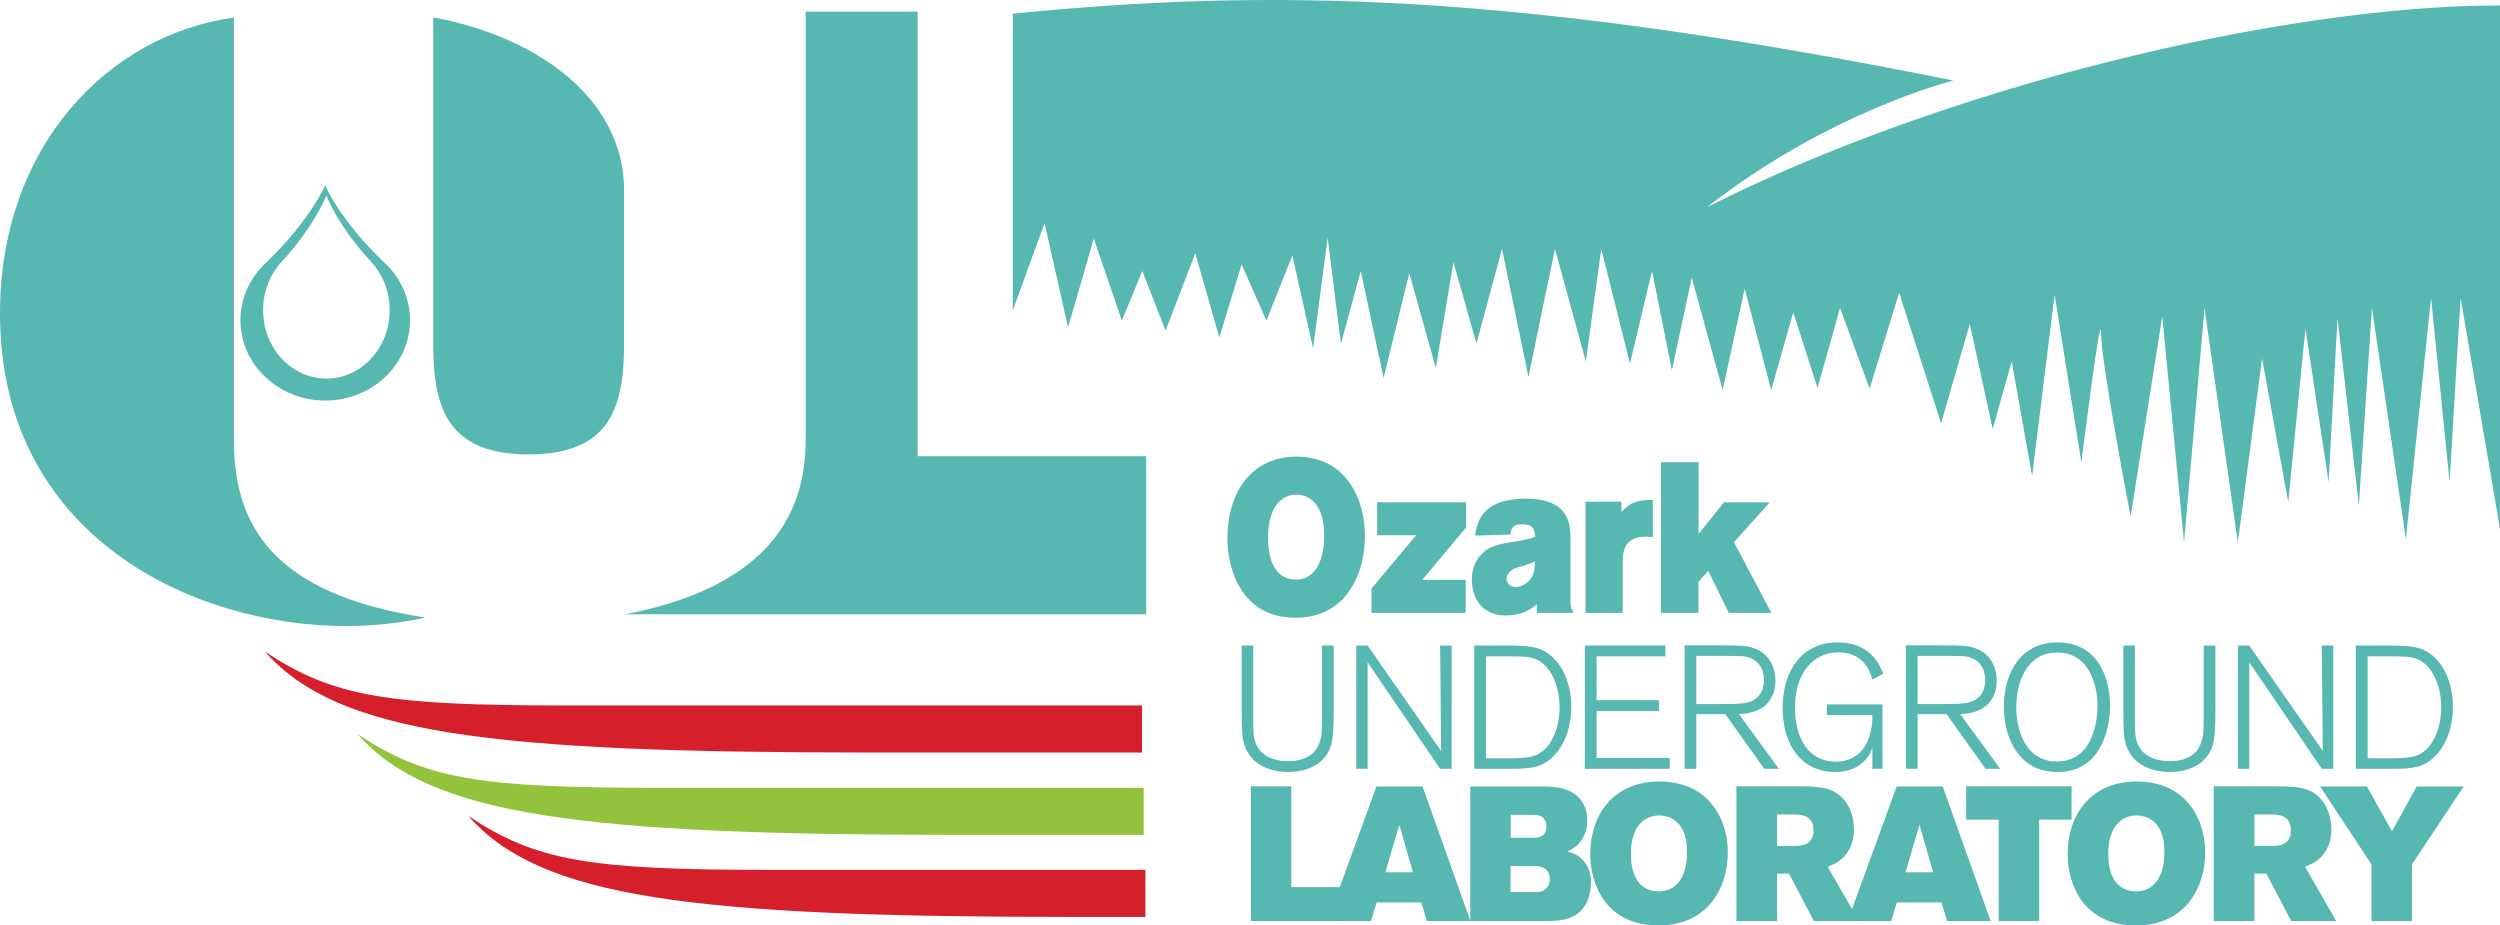 <!-- Generator: Adobe Illustrator 19.2.1, SVG Export Plug-In  -->
<svg version="1.1"
	 xmlns="http://www.w3.org/2000/svg" xmlns:xlink="http://www.w3.org/1999/xlink" xmlns:a="http://ns.adobe.com/AdobeSVGViewerExtensions/3.0/"
	 x="0px" y="0px" width="495.834px" height="183.548px" viewBox="0 0 495.834 183.548"
	 style="enable-background:new 0 0 495.834 183.548;" xml:space="preserve">
<style type="text/css">
	.st0{fill:#57B7B1;}
	.st1{fill:#D51F2A;}
	.st2{fill:#93C23D;}
</style>
<defs>
</defs>
<g>
	<path class="st0" d="M46.39,87.249V3.477C21.51,6.907,0,28.973,0,62.161c0,44.082,38.131,62.002,68.683,62.002
		c5.312,0,10.588-0.555,15.689-1.682C53.85,117.82,46.39,103.964,46.39,87.249z"/>
	<path d="M91.021,62.161c0-0.939-0.036-1.861-0.096-2.77v5.538C90.985,64.022,91.021,63.101,91.021,62.161z"/>
	<path class="st0" d="M123.778,37.751c0-18.668-18.058-30.72-37.853-34.291c0,16.291,0,64.973,0,64.973
		c0,12.902,3.189,21.684,18.924,21.684c9.167,0,14.071-2.984,16.572-8.024c1.792-3.61,2.353-8.273,2.353-13.659v-6
		c0-0.092,0.006-0.18,0.006-0.271S123.778,45.084,123.778,37.751z"/>
	<path class="st0" d="M227.333,90.474H182V2.309h-22.208v84.939c0,14.655-7.332,29.087-35.797,34.585h103.338V90.474z"/>
	<path class="st0" d="M76.388,52.225c-9.15-8.67-11.88-15.47-11.88-15.47s-3.18,7.23-11.89,15.48c-3.05,2.88-4.93,6.87-4.93,11.27
		c0,8.8,7.53,15.94,16.82,15.94c9.28,0,16.81-7.14,16.81-15.94C81.318,59.095,79.428,55.115,76.388,52.225z M64.738,75.085
		c-6.94,0-12.56-6.08-12.56-13.57c0-3.74,1.41-7.13,3.68-9.59c6.5-7.02,8.88-13.17,8.88-13.17s2.04,5.79,8.87,13.17
		c2.27,2.45,3.68,5.85,3.68,9.59C77.288,69.005,71.668,75.085,64.738,75.085z"/>
	<path class="st1" d="M52.565,129.251c13.568,8.965,24.063,10.667,59.944,10.667c16.125,0,113.991,0,113.991,0v9.333
		c-105.135,0-34.398,0-54.1,0C96.895,149.251,66.885,145.521,52.565,129.251z"/>
	<path class="st2" d="M70.899,145.587c13.568,8.965,24.062,10.667,59.944,10.667c16.125,0,95.991,0,95.991,0v9.333
		c-111.135,0-16.398,0-36.1,0C115.229,165.587,85.219,161.857,70.899,145.587z"/>
	<path class="st1" d="M92.899,161.857c13.568,8.965,24.062,10.667,59.944,10.667c16.125,0,74.325,0,74.325,0v9.333
		c-116.135,0,5.268,0-14.433,0C137.229,181.857,107.219,178.128,92.899,161.857z"/>
	<g>
		<path class="st0" d="M248.557,128.03v14.548c0,2.667,0,4.538,1.178,6.062c0.797,1.108,2.633,2.321,5.681,2.321
			c0.866,0,2.044-0.069,3.187-0.52c1.871-0.728,2.841-1.905,3.36-4.053c0.208-0.831,0.242-2.286,0.242-3.187V128.03h2.321v11.119
			c0,6.789,0,9.11-2.079,11.361c-1.766,1.905-4.398,2.598-6.962,2.598c-4.122,0-7.481-1.767-8.659-5.3
			c-0.555-1.766-0.555-3.117-0.555-8.451V128.03H248.557z"/>
		<path class="st0" d="M287.907,152.484h-2.286l-14.374-21.129v21.129h-2.252V128.03h2.252l14.582,20.921l-0.208-20.921h2.286
			V152.484z"/>
		<path class="st0" d="M292.376,152.484V128.03h6.512c2.598,0.035,4.85,0.035,6.616,0.728c3.498,1.385,6.131,5.715,6.131,11.43
			c0,4.572-1.663,8.417-4.364,10.53c-2.217,1.732-4.434,1.767-8.556,1.767H292.376z M294.732,150.406h3.672
			c2.009,0,4.814,0.035,6.442-0.728c2.355-1.074,4.468-4.503,4.468-9.387c0-4.191-1.662-8.209-4.642-9.525
			c-1.351-0.589-2.667-0.589-5.68-0.589h-4.261V150.406z"/>
		<path class="st0" d="M331.171,152.484h-16.833V128.03h15.968v2.147h-13.647v8.694h12.365v2.147h-12.365v9.317h14.513V152.484z"/>
		<path class="st0" d="M352.821,152.484h-2.909l-7.725-10.841h-5.749v10.841h-2.321v-24.489h6.858
			c4.261,0.035,5.334,0.035,6.858,0.554c4.018,1.42,4.295,5.265,4.295,6.477c0,2.563-1.108,3.983-1.836,4.711
			c-1.767,1.663-4.087,1.801-5.403,1.905L352.821,152.484z M336.438,139.634h5.749c1.594,0,3.083-0.035,4.122-0.242
			c2.598-0.52,3.533-2.494,3.533-4.468c0-2.39-1.178-4.191-3.567-4.676c-0.693-0.139-1.005-0.139-4.088-0.173h-5.749V139.634z"/>
		<path class="st0" d="M373.363,152.484h-2.009v-4.087c-0.277,0.728-1.04,2.633-3.325,3.811c-1.144,0.588-2.563,0.9-4.088,0.9
			c-6.754,0-10.391-5.542-10.391-12.643c0-7.551,3.879-13.059,10.945-13.059c6.27,0,8.209,4.191,9.04,6.2l-2.182,1.178
			c-0.243-1.039-1.455-5.403-6.686-5.403c-5.022,0-8.659,4.052-8.659,10.945c0,6.235,2.771,10.738,8.07,10.738
			c5.854,0,7.378-5.404,7.274-9.249h-9.006v-2.113h11.015V152.484z"/>
		<path class="st0" d="M396.709,152.484H393.8l-7.725-10.841h-5.75v10.841h-2.32v-24.489h6.858c4.26,0.035,5.334,0.035,6.858,0.554
			c4.018,1.42,4.295,5.265,4.295,6.477c0,2.563-1.108,3.983-1.836,4.711c-1.767,1.663-4.087,1.801-5.403,1.905L396.709,152.484z
			 M380.325,139.634h5.75c1.594,0,3.083-0.035,4.122-0.242c2.598-0.52,3.533-2.494,3.533-4.468c0-2.39-1.178-4.191-3.568-4.676
			c-0.692-0.139-1.004-0.139-4.087-0.173h-5.75V139.634z"/>
		<path class="st0" d="M415.38,149.921c-2.39,2.806-5.334,3.187-7.343,3.187c-3.014,0-5.508-0.935-7.517-3.325
			c-1.731-2.009-3.083-5.23-3.083-9.56c0-6.754,3.325-12.816,10.6-12.816c8.104,0,10.495,7.135,10.46,12.677
			C418.463,143.825,417.355,147.601,415.38,149.921z M408.037,129.416c-6.235,0-8.14,6.166-8.14,10.841
			c0,4.538,1.801,10.772,8.035,10.772c7.552,0,8.071-8.937,8.071-10.911C416.038,135.685,414.238,129.416,408.037,129.416z"/>
		<path class="st0" d="M423.417,128.03v14.548c0,2.667,0,4.538,1.178,6.062c0.797,1.108,2.633,2.321,5.681,2.321
			c0.866,0,2.044-0.069,3.187-0.52c1.871-0.728,2.841-1.905,3.36-4.053c0.208-0.831,0.242-2.286,0.242-3.187V128.03h2.321v11.119
			c0,6.789,0,9.11-2.079,11.361c-1.767,1.905-4.398,2.598-6.962,2.598c-4.122,0-7.481-1.767-8.659-5.3
			c-0.555-1.766-0.555-3.117-0.555-8.451V128.03H423.417z"/>
		<path class="st0" d="M462.767,152.484h-2.286l-14.374-21.129v21.129h-2.252V128.03h2.252l14.582,20.921l-0.208-20.921h2.286
			V152.484z"/>
		<path class="st0" d="M467.237,152.484V128.03h6.512c2.598,0.035,4.85,0.035,6.616,0.728c3.498,1.385,6.131,5.715,6.131,11.43
			c0,4.572-1.663,8.417-4.364,10.53c-2.217,1.732-4.434,1.767-8.556,1.767H467.237z M469.592,150.406h3.672
			c2.009,0,4.814,0.035,6.442-0.728c2.355-1.074,4.468-4.503,4.468-9.387c0-4.191-1.662-8.209-4.642-9.525
			c-1.351-0.589-2.667-0.589-5.68-0.589h-4.261V150.406z"/>
	</g>
	<g>
		<path class="st0" d="M270.72,106.312c0,7.577-3.779,16.211-13.751,16.211c-10.402,0-13.534-9.058-13.534-15.873
			c0-8.55,4.5-16.084,13.679-16.084C267.157,90.566,270.72,99.201,270.72,106.312z M251.498,106.608c0,5.207,1.8,8.339,5.615,8.339
			c3.239,0,5.507-3.005,5.507-8.635c0-1.439-0.107-2.751-0.468-3.937c-1.224-4.148-4.319-4.275-5.039-4.275
			C254.234,98.1,251.498,100.428,251.498,106.608z"/>
		<path class="st0" d="M273.135,99.624h17.638v4.995l-8.675,10.37h8.603v6.561h-18.682v-4.825l8.855-10.582h-7.739V99.624z"/>
		<path class="st0" d="M292.574,106.227c0.288-1.862,0.684-4.19,3.348-5.841c2.088-1.27,4.751-1.481,6.695-1.481
			c8.854,0,8.854,5.375,8.854,8v11.937c0,1.439,0.108,1.82,0.648,2.709h-7.308v-1.693c-0.936,0.762-2.663,2.201-6.155,2.201
			c-4.679,0-6.73-3.344-6.73-7.069c0-1.312,0.252-3.132,1.583-4.698c1.692-2.032,3.708-2.37,6.983-2.878
			c2.052-0.338,2.844-0.55,3.96-0.931c-0.036-1.481-0.396-2.497-2.52-2.497c-1.692,0-2.16,0.508-2.412,2.032L292.574,106.227z
			 M302.221,112.195c-0.611,0.169-1.26,0.339-1.907,0.593c-1.439,0.677-1.512,1.693-1.512,1.947c0,0.593,0.432,1.693,1.836,1.693
			c1.044,0,2.771-0.804,3.419-2.498c0.36-0.931,0.36-1.82,0.36-2.582C303.698,111.645,302.977,111.941,302.221,112.195z"/>
		<path class="st0" d="M321.589,101.529c2.016-2.117,3.384-2.371,6.228-2.371v7.365c-0.504-0.042-1.008-0.084-1.512-0.084
			c-4.355,0-4.428,3.344-4.464,4.783v10.328h-7.379V99.497h7.127V101.529z"/>
		<path class="st0" d="M329.438,91.667h7.451v14.222l5.039-6.265h9.071l-7.091,7.915l7.415,14.011h-8.459l-4.068-8.338l-1.943,2.201
			v6.138h-7.415V91.667z"/>
	</g>
	<g>
		<path class="st0" d="M248.083,155.946h8.026v20.002h9.827v6.73h-17.854V155.946z"/>
		<path class="st0" d="M272.993,155.984h9.144l9.503,26.695H283l-1.115-3.706h-8.855l-1.115,3.706h-8.64L272.993,155.984z
			 M277.53,163.584l-2.772,9.415h5.472L277.53,163.584z"/>
		<path class="st0" d="M291.607,155.984h15.046c1.584,0.076,4.535,0.189,6.443,2.155c1.151,1.134,1.728,2.912,1.728,4.613
			c0,1.966-0.792,3.63-1.8,4.689c-0.684,0.718-1.332,1.021-2.159,1.437c1.043,0.303,1.979,0.567,2.987,1.626
			c1.439,1.475,1.691,3.214,1.691,4.538c0,2.004-0.575,4.083-1.871,5.445c-1.908,2.042-4.536,2.117-6.516,2.193h-15.55V155.984z
			 M299.598,171.751v5.18h5.039c0.72-0.038,1.476-0.075,2.088-0.794c0.396-0.416,0.647-1.059,0.647-1.739
			c0-2.496-2.159-2.609-2.915-2.646H299.598z M299.633,161.618v4.538h4.428c0.756,0,2.628,0,2.628-2.231
			c0-2.193-1.728-2.269-2.448-2.307H299.633z"/>
		<path class="st0" d="M342.687,169.067c0,6.768-3.779,14.481-13.75,14.481c-10.403,0-13.534-8.092-13.534-14.179
			c0-7.638,4.499-14.368,13.678-14.368C339.123,155.001,342.687,162.714,342.687,169.067z M323.465,169.332
			c0,4.65,1.8,7.449,5.615,7.449c3.239,0,5.508-2.685,5.508-7.713c0-1.286-0.108-2.458-0.469-3.517
			c-1.224-3.706-4.319-3.819-5.039-3.819C326.2,161.731,323.465,163.811,323.465,169.332z"/>
		<path class="st0" d="M344.382,155.946h12.67c2.412,0,4.716,0.151,6.264,0.832c3.384,1.513,4.392,5.143,4.392,7.714
			c0,1.021-0.108,3.403-1.944,5.369c-1.008,1.134-2.087,1.55-3.275,2.042l6.191,10.776h-8.927l-4.932-9.415h-2.376v9.415h-8.062
			V155.946z M352.445,161.542v6.239h3.348c1.332,0,3.888-0.076,3.888-3.101c0-3.063-2.52-3.139-3.924-3.139H352.445z"/>
		<path class="st0" d="M376.168,155.984h9.144l9.503,26.695h-8.64l-1.115-3.706h-8.855l-1.115,3.706h-8.64L376.168,155.984z
			 M380.704,163.584l-2.771,9.415h5.471L380.704,163.584z"/>
		<path class="st0" d="M389.957,155.946h20.914v6.617h-6.443v20.116h-8.027v-20.116h-6.443V155.946z"/>
		<path class="st0" d="M437.366,169.067c0,6.768-3.779,14.481-13.75,14.481c-10.402,0-13.534-8.092-13.534-14.179
			c0-7.638,4.499-14.368,13.678-14.368C433.802,155.001,437.366,162.714,437.366,169.067z M418.144,169.332
			c0,4.65,1.8,7.449,5.615,7.449c3.24,0,5.508-2.685,5.508-7.713c0-1.286-0.108-2.458-0.468-3.517
			c-1.224-3.706-4.319-3.819-5.04-3.819C420.88,161.731,418.144,163.811,418.144,169.332z"/>
		<path class="st0" d="M439.061,155.946h12.671c2.411,0,4.715,0.151,6.263,0.832c3.384,1.513,4.392,5.143,4.392,7.714
			c0,1.021-0.107,3.403-1.943,5.369c-1.008,1.134-2.088,1.55-3.275,2.042l6.19,10.776h-8.927l-4.932-9.415h-2.375v9.415h-8.063
			V155.946z M447.124,161.542v6.239h3.348c1.331,0,3.887-0.076,3.887-3.101c0-3.063-2.52-3.139-3.923-3.139H447.124z"/>
		<path class="st0" d="M469.444,155.984l4.968,8.886l4.896-8.886h9.322l-10.259,15.465v11.23h-8.026v-11.23l-10.187-15.465H469.444z
			"/>
	</g>
	<path class="st0" d="M200.874,61.583l6.293-17.333l4.667,20.666l5.099-17.594l5.568,16.261l4.06-9.843l4.607,11.843l5.896-15.344
		l4.771,16.677l4.419-14.489l4.914,11.156l5.151-12.906l4.107,18.406l2.895-21.907l2.626,21.006l3.939-14.441l4.521,21.222
		l5.106-20.784l5.252,18.817l3.501-21.006l4.56,16.155l5.067-18.781l5.252,25.383l5.252-25.383l6.126,22.318l3.064-22.318
		l5.689,22.757l4.376-18.38l3.939,19.692l3.939-18.38l6.126,22.318l4.377-20.13l5.251,20.13l4.38-15.414l4.811,14.977l4.469-15.851
		l5.861,16l5.861-19l8.315,25.853l5.689-19.692l4.554,20.84l3.761-13.4l4.054,22.733l4.457-35.999l5.312,33.333
		c0,0,3.906-31.667,3.906-25.667s5.861,36.333,5.861,36.333l6.273-39.652l4.319,44.819l4.06-46.5l6.607,46.5l4.812-36.5l5.188,28.5
		l3.411-34.423l4.589,30.423l1.767-32.5l4.233,37.167l2.603-39.167l6.729,45.833l4.991-47.833l3.676,36.5l2.185-36.5l7.815,45.833
		V1.083c-43.955,0-110.866,16.5-157.264,40c24.367-19.055,48.84-25.109,48.84-25.109C299.816-1.681,251.668-2.294,200.874,2.706
		V61.583z"/>
</g>
</svg>